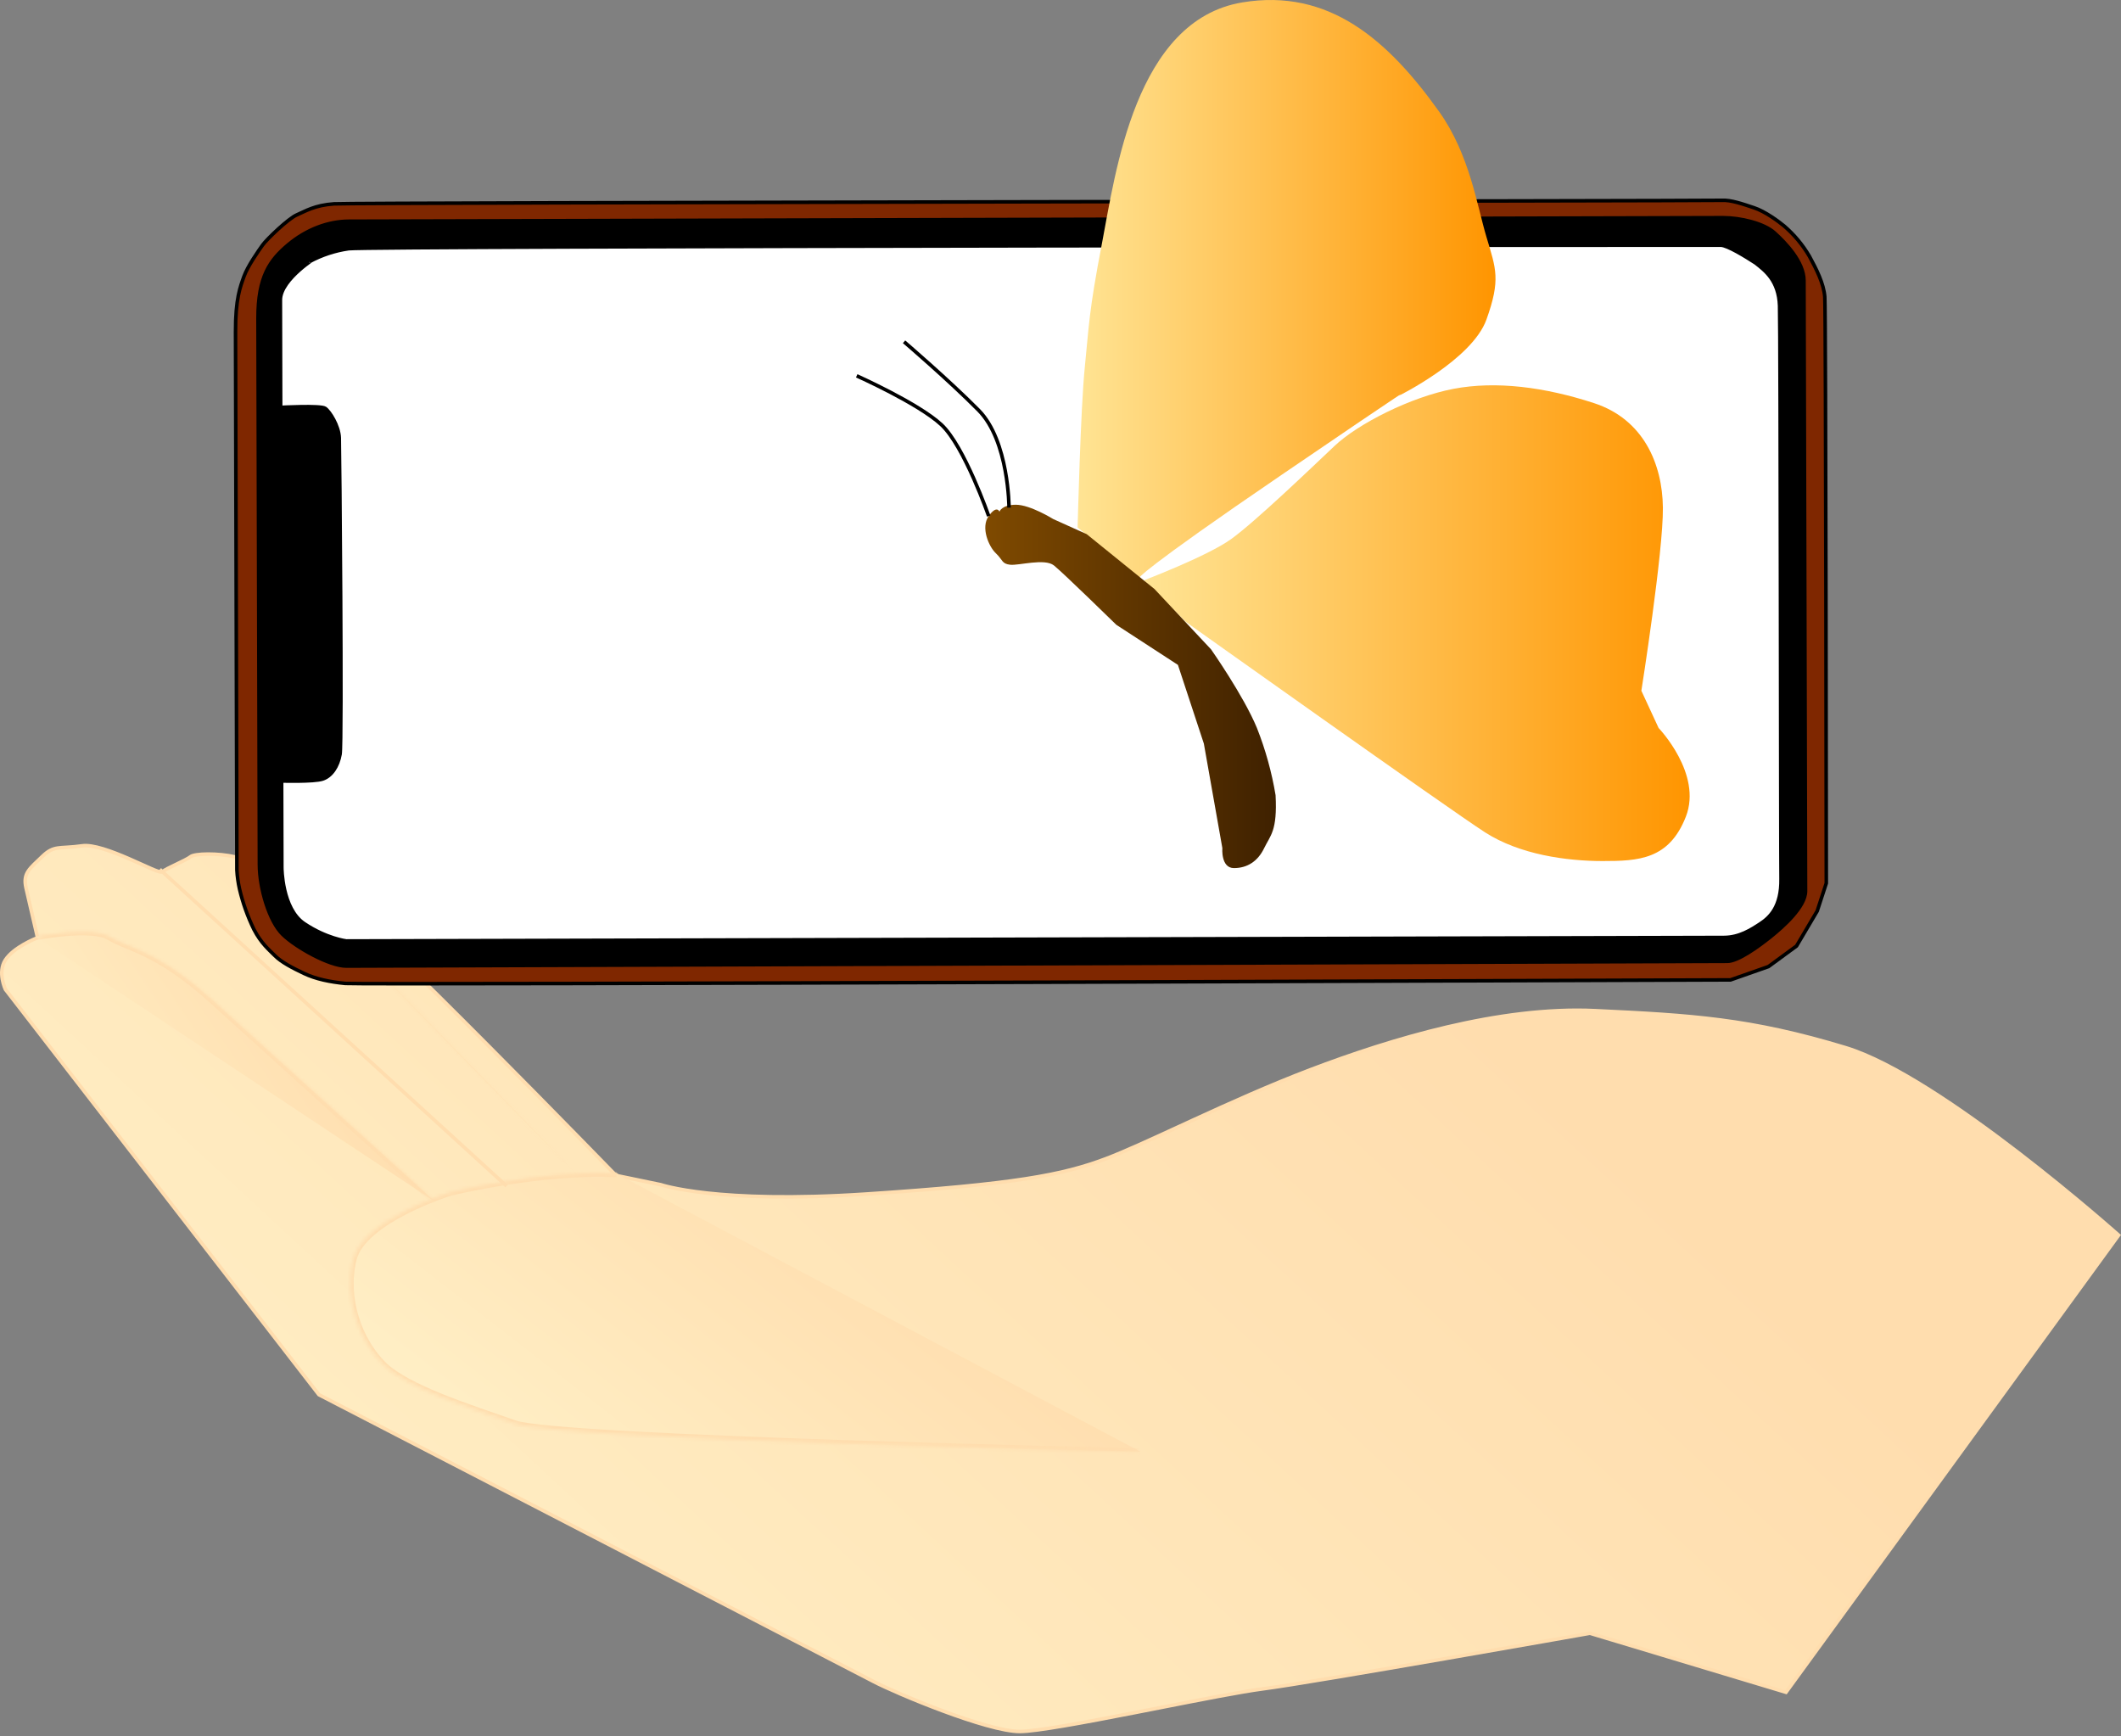 <svg width="595" height="487" viewBox="0 0 595 487" fill="none" xmlns="http://www.w3.org/2000/svg">
<rect x="0" y="0" width="595" height="487" fill="#808080" stroke="none"/>
<path d="M445.994 458.634C445.907 458.142 445.907 458.142 445.906 458.142L445.904 458.142L445.893 458.144L445.851 458.152L445.684 458.181L445.032 458.297L444.218 458.441L442.545 458.737C440.395 459.117 437.308 459.662 433.56 460.321C426.064 461.641 415.923 463.418 405.342 465.253C384.172 468.924 361.265 472.819 354.245 473.728C348.357 474.49 337.115 476.701 325.352 479.014C323.019 479.473 320.666 479.935 318.33 480.392C311.264 481.772 304.351 483.094 298.619 484.071C292.87 485.051 288.356 485.675 286.062 485.675C283.791 485.675 280.474 485.01 276.646 483.94C272.83 482.874 268.55 481.418 264.37 479.862C256.005 476.749 248.082 473.251 245.14 471.705C242.169 470.145 203.225 450.008 165.028 430.263C145.929 420.39 127.015 410.614 112.876 403.307L95.822 394.494L91.056 392.031L89.802 391.383L89.481 391.217L89.471 391.212L1.529 277.545L1.526 277.54C1.511 277.506 1.487 277.454 1.457 277.385C1.398 277.247 1.315 277.044 1.222 276.787C1.036 276.273 0.812 275.551 0.664 274.717C0.365 273.038 0.381 270.981 1.518 269.249C2.687 267.467 4.814 265.956 6.703 264.876C7.639 264.341 8.5 263.922 9.126 263.636C9.44 263.494 9.694 263.385 9.868 263.312C9.956 263.275 10.023 263.248 10.069 263.229L10.12 263.209L10.132 263.204L10.135 263.203L10.135 263.203L10.135 263.203L10.135 263.203L10.54 263.047L10.442 262.624L7.315 249.116C6.817 246.957 7.105 245.614 7.885 244.401C8.288 243.774 8.832 243.167 9.51 242.493C9.89 242.115 10.294 241.733 10.731 241.321C11.087 240.984 11.465 240.628 11.869 240.236C12.725 239.406 13.441 238.876 14.124 238.524C14.803 238.174 15.47 237.989 16.243 237.875C16.909 237.777 17.637 237.733 18.52 237.679C18.68 237.669 18.846 237.659 19.017 237.649C20.121 237.58 21.431 237.483 23.048 237.253C24.531 237.041 26.591 237.406 28.918 238.108C31.228 238.806 33.734 239.814 36.082 240.831C37.255 241.34 38.386 241.848 39.43 242.32C39.533 242.367 39.636 242.413 39.738 242.459C40.662 242.877 41.515 243.263 42.26 243.586C43.083 243.943 43.791 244.231 44.325 244.403C44.589 244.489 44.835 244.553 45.041 244.578C45.144 244.591 45.26 244.596 45.374 244.58C45.484 244.563 45.645 244.519 45.777 244.385C45.837 244.325 45.973 244.223 46.206 244.08C46.429 243.943 46.712 243.787 47.041 243.616C47.699 243.272 48.515 242.881 49.355 242.479L49.435 242.441C50.246 242.052 51.075 241.656 51.784 241.291C52.503 240.922 53.144 240.564 53.514 240.267C53.605 240.194 53.784 240.102 54.081 240.01C54.37 239.92 54.736 239.841 55.169 239.776C56.035 239.645 57.134 239.575 58.349 239.572C60.781 239.564 63.631 239.822 65.947 240.364C68.266 240.906 73.269 242.666 78.795 244.973C84.316 247.277 90.311 250.106 94.613 252.772C95.651 253.415 97.651 255.087 100.389 257.565C103.113 260.029 106.533 263.26 110.398 266.988C118.127 274.446 127.622 283.887 136.848 293.162C146.073 302.437 155.027 311.544 161.676 318.332C165 321.727 167.747 324.541 169.664 326.507C170.622 327.49 171.372 328.261 171.883 328.786L172.466 329.385L172.615 329.538L172.653 329.577L172.662 329.587L172.665 329.589C172.665 329.59 172.665 329.59 173.024 329.242L172.665 329.59L172.772 329.7L172.922 329.731L185.396 332.32L185.416 332.327C185.449 332.338 185.498 332.353 185.562 332.373C185.691 332.413 185.882 332.471 186.14 332.543C186.655 332.686 187.433 332.887 188.495 333.118C190.619 333.581 193.88 334.167 198.447 334.666C207.58 335.663 221.935 336.313 242.864 334.935C284.673 332.183 298.155 329.586 310.214 325.029C315.332 323.095 322.409 319.836 330.569 316.078C331.995 315.421 333.455 314.749 334.942 314.067C344.953 309.472 356.271 304.377 367.52 300.097C390.041 291.528 420.677 282.209 447.542 283.502C474.507 284.799 490.856 285.713 517.753 293.876C524.427 295.901 532.57 300.207 541.052 305.553C549.526 310.894 558.308 317.254 566.254 323.362C574.199 329.47 581.303 335.323 586.421 339.649C588.98 341.812 591.042 343.593 592.464 344.833C593.175 345.453 593.726 345.938 594.099 346.268C594.185 346.344 594.262 346.412 594.329 346.471L501.022 474.681L446.139 458.155L446.024 458.121L445.907 458.142L445.994 458.634Z" fill="url(#paint0_linear)" stroke="#FFDDAE"/>
<mask id="path-2-inside-1" fill="white">
<path d="M319.934 407.194C319.934 407.194 156.701 403.775 144.372 399.4C132.043 395.024 114.159 389.524 107.385 382.772C100.61 376.02 96.315 364.196 99.05 353.15C101.784 342.104 126.141 334.447 126.141 334.447C126.141 334.447 152.059 328.107 173.024 329.252"/>
</mask>
<path d="M319.934 407.194C319.934 407.194 156.701 403.775 144.372 399.4C132.043 395.024 114.159 389.524 107.385 382.772C100.61 376.02 96.315 364.196 99.05 353.15C101.784 342.104 126.141 334.447 126.141 334.447C126.141 334.447 152.059 328.107 173.024 329.252" fill="url(#paint1_linear)"/>
<path d="M126.141 334.447L125.903 333.475L125.872 333.483L125.841 333.493L126.141 334.447ZM319.934 407.194C319.955 406.195 319.954 406.195 319.953 406.195C319.951 406.195 319.95 406.195 319.947 406.195C319.942 406.194 319.935 406.194 319.925 406.194C319.905 406.194 319.876 406.193 319.836 406.192C319.758 406.191 319.641 406.188 319.486 406.185C319.177 406.178 318.718 406.168 318.119 406.155C316.921 406.129 315.162 406.09 312.918 406.039C308.432 405.937 302.008 405.787 294.261 405.592C278.767 405.203 257.98 404.639 236.809 403.939C215.637 403.238 194.085 402.4 177.06 401.465C168.546 400.997 161.172 400.506 155.546 399.995C152.732 399.74 150.365 399.48 148.516 399.218C146.641 398.953 145.372 398.693 144.706 398.457L144.037 400.342C144.913 400.653 146.364 400.933 148.235 401.198C150.131 401.467 152.535 401.73 155.365 401.987C161.026 402.501 168.427 402.994 176.95 403.462C193.998 404.399 215.566 405.237 236.743 405.937C257.921 406.638 278.714 407.203 294.211 407.592C301.96 407.786 308.385 407.937 312.873 408.039C315.117 408.09 316.877 408.129 318.076 408.155C318.675 408.168 319.134 408.178 319.444 408.184C319.598 408.188 319.716 408.19 319.794 408.192C319.833 408.193 319.863 408.193 319.883 408.194C319.893 408.194 319.9 408.194 319.905 408.194C319.908 408.194 319.91 408.194 319.911 408.194C319.912 408.194 319.913 408.194 319.934 407.194ZM144.706 398.457C138.508 396.257 131.002 393.805 124.169 391.05C117.303 388.281 111.318 385.28 108.09 382.064L106.679 383.48C110.226 387.016 116.569 390.141 123.421 392.904C130.306 395.681 137.907 398.166 144.037 400.342L144.706 398.457ZM108.09 382.064C101.539 375.534 97.379 364.061 100.02 353.39L98.079 352.91C95.252 364.331 99.682 376.507 106.679 383.48L108.09 382.064ZM100.02 353.39C100.63 350.925 102.482 348.544 105.084 346.329C107.671 344.127 110.897 342.175 114.077 340.546C117.251 338.92 120.346 337.632 122.65 336.75C123.801 336.309 124.752 335.971 125.414 335.743C125.745 335.629 126.004 335.543 126.179 335.485C126.266 335.457 126.333 335.435 126.377 335.421C126.399 335.414 126.415 335.409 126.426 335.405C126.431 335.404 126.435 335.402 126.438 335.402C126.439 335.401 126.44 335.401 126.44 335.401C126.441 335.401 126.441 335.401 126.441 335.401C126.441 335.401 126.441 335.401 126.141 334.447C125.841 333.493 125.841 333.493 125.84 333.493C125.84 333.493 125.84 333.493 125.839 333.493C125.838 333.494 125.837 333.494 125.835 333.494C125.832 333.496 125.827 333.497 125.821 333.499C125.808 333.503 125.789 333.509 125.765 333.517C125.717 333.532 125.647 333.555 125.555 333.585C125.372 333.645 125.104 333.734 124.764 333.852C124.083 334.086 123.11 334.432 121.935 334.882C119.587 335.781 116.422 337.097 113.165 338.766C109.913 340.432 106.538 342.465 103.788 344.806C101.054 347.134 98.836 349.852 98.079 352.91L100.02 353.39ZM126.141 334.447C126.379 335.418 126.379 335.418 126.379 335.418C126.379 335.418 126.379 335.418 126.379 335.418C126.38 335.418 126.381 335.417 126.382 335.417C126.385 335.416 126.39 335.415 126.396 335.414C126.408 335.411 126.426 335.406 126.45 335.401C126.499 335.389 126.571 335.372 126.668 335.349C126.86 335.303 127.146 335.236 127.518 335.151C128.262 334.981 129.351 334.74 130.723 334.453C133.468 333.879 137.346 333.125 141.877 332.408C150.952 330.97 162.591 329.684 172.97 330.25L173.079 328.253C162.492 327.675 150.69 328.986 141.564 330.432C136.995 331.156 133.084 331.916 130.314 332.495C128.928 332.785 127.828 333.029 127.073 333.201C126.696 333.288 126.404 333.356 126.207 333.403C126.108 333.426 126.033 333.444 125.982 333.456C125.956 333.462 125.937 333.467 125.924 333.47C125.917 333.472 125.912 333.473 125.909 333.474C125.907 333.474 125.906 333.475 125.905 333.475C125.905 333.475 125.904 333.475 125.904 333.475C125.904 333.475 125.903 333.475 126.141 334.447Z" fill="#FFDDAE" mask="url(#path-2-inside-1)"/>
<mask id="path-4-inside-2" fill="white">
<path d="M9.965 262.737C9.965 262.737 25.656 259.648 30.675 262.737C35.695 265.825 44.249 266.655 59.588 280.545L122.172 337.194"/>
</mask>
<path d="M9.965 262.737C9.965 262.737 25.656 259.648 30.675 262.737C35.695 265.825 44.249 266.655 59.588 280.545L122.172 337.194" fill="url(#paint2_linear)"/>
<path d="M59.588 280.545L58.917 281.286L58.917 281.286L59.588 280.545ZM9.965 262.737C10.159 263.718 10.158 263.718 10.158 263.718C10.159 263.718 10.159 263.718 10.159 263.718C10.159 263.718 10.16 263.718 10.16 263.718C10.162 263.717 10.165 263.717 10.168 263.716C10.175 263.715 10.185 263.713 10.2 263.71C10.228 263.704 10.271 263.696 10.328 263.686C10.441 263.664 10.609 263.633 10.825 263.595C11.258 263.517 11.883 263.41 12.649 263.291C14.184 263.052 16.278 262.766 18.523 262.575C20.772 262.384 23.149 262.292 25.256 262.432C27.399 262.574 29.114 262.95 30.151 263.588L31.2 261.885C29.727 260.979 27.599 260.583 25.388 260.436C23.141 260.287 20.654 260.387 18.354 260.582C16.049 260.778 13.906 261.071 12.342 261.314C11.559 261.436 10.919 261.546 10.473 261.626C10.251 261.666 10.077 261.698 9.958 261.72C9.898 261.731 9.853 261.74 9.821 261.746C9.806 261.749 9.794 261.751 9.786 261.753C9.781 261.754 9.778 261.754 9.776 261.755C9.775 261.755 9.774 261.755 9.773 261.755C9.773 261.755 9.773 261.756 9.773 261.756C9.772 261.756 9.772 261.756 9.965 262.737ZM30.151 263.588C35.529 266.897 43.626 267.439 58.917 281.286L60.259 279.803C44.873 265.87 35.861 264.753 31.2 261.885L30.151 263.588ZM58.917 281.286L121.501 337.936L122.843 336.453L60.259 279.803L58.917 281.286Z" fill="#FFDDAE" mask="url(#path-4-inside-2)"/>
<path d="M44.841 243.866L142.102 332.676" stroke="#FFDDAE"/>
<mask id="path-7-inside-3" fill="white">
<path d="M78.686 244.553C75.431 240.38 162.735 330.392 162.735 330.392L78.686 244.553Z"/>
</mask>
<path d="M78.686 244.553C75.431 240.38 162.735 330.392 162.735 330.392L78.686 244.553Z" fill="url(#paint3_linear)"/>
<path d="M79.474 243.937C79.455 243.913 79.45 243.905 79.452 243.908C79.453 243.91 79.462 243.922 79.473 243.942C79.481 243.955 79.51 244.006 79.538 244.08C79.551 244.119 79.578 244.222 79.588 244.283C79.596 244.379 79.575 244.627 79.532 244.771C79.438 244.957 79.142 245.252 78.954 245.347C78.804 245.391 78.547 245.41 78.448 245.4C78.278 245.373 78.161 245.307 78.145 245.299C78.107 245.278 78.082 245.261 78.074 245.256C78.069 245.252 78.162 245.327 78.411 245.56C78.859 245.978 79.62 246.721 80.658 247.753C82.73 249.81 85.87 252.981 89.733 256.906C97.458 264.756 108.065 275.615 118.774 286.605C129.483 297.596 140.294 308.716 148.428 317.089C152.494 321.276 155.892 324.776 158.273 327.229C159.463 328.455 160.399 329.42 161.038 330.078C161.357 330.407 161.602 330.66 161.767 330.83C161.85 330.915 161.912 330.98 161.954 331.023C161.975 331.044 161.991 331.061 162.002 331.072C162.007 331.077 162.011 331.081 162.014 331.084C162.015 331.085 162.016 331.086 162.017 331.087C162.017 331.088 162.018 331.088 162.735 330.392C163.453 329.696 163.453 329.695 163.452 329.694C163.451 329.694 163.45 329.693 163.449 329.691C163.446 329.689 163.443 329.685 163.437 329.679C163.427 329.668 163.411 329.652 163.39 329.63C163.348 329.587 163.285 329.522 163.203 329.437C163.038 329.267 162.793 329.015 162.473 328.686C161.835 328.027 160.898 327.062 159.708 325.836C157.327 323.383 153.929 319.883 149.862 315.696C141.728 307.322 130.916 296.201 120.206 285.21C109.497 274.219 98.887 263.357 91.158 255.503C87.295 251.577 84.148 248.4 82.068 246.334C81.03 245.303 80.249 244.54 79.776 244.098C79.565 243.901 79.352 243.707 79.207 243.608C79.183 243.591 79.142 243.564 79.092 243.537C79.064 243.522 78.937 243.452 78.761 243.424C78.657 243.413 78.398 243.433 78.245 243.477C78.055 243.573 77.758 243.87 77.663 244.058C77.62 244.204 77.598 244.455 77.607 244.555C77.618 244.619 77.645 244.726 77.66 244.77C77.711 244.908 77.786 245.015 77.8 245.036C77.831 245.081 77.866 245.127 77.897 245.168L79.474 243.937Z" fill="#FFDDAE" mask="url(#path-7-inside-3)"/>
<path d="M66.454 244.064L66.071 93.134C66.046 83.671 67.423 80.414 68.438 77.555C69.453 74.695 72.519 70.335 73.667 68.732C74.814 67.13 80.869 61.294 83.277 60.266C85.684 59.238 88.23 57.564 93.704 57.182C99.177 56.801 480.319 56.358 482.946 56.191C485.573 56.023 489.001 57.269 492.072 58.282C495.143 59.294 498.867 62.047 500.473 63.37C503.297 65.786 505.697 68.656 507.574 71.861C509.553 75.499 511.604 79.493 511.905 83.279C512.206 87.064 512.328 247.748 512.328 247.748L509.778 255.542L503.978 265.352L496.112 271.122L485.471 274.861C485.471 274.861 101.192 276.276 96.882 275.854C92.571 275.431 88.638 274.638 85.277 273.045C81.915 271.453 78.91 269.86 77.166 268.115C75.421 266.37 73.218 264.553 71.233 260.707C69.466 257.089 68.111 253.285 67.194 249.366C66.802 247.622 66.554 245.848 66.454 244.064Z" fill="#7F2700" stroke="black" stroke-miterlimit="10"/>
<path d="M72.769 242.558L72.376 89.298C72.346 77.596 75.728 72.95 80.859 68.641C85.991 64.331 92.112 62.062 97.912 62.052L483.365 61.065C488.216 61.065 494.806 62.617 497.765 65.288C500.723 67.959 506.049 73.383 506.064 78.695L506.503 249.966C506.503 254.408 500.07 260.061 496.668 262.783C493.266 265.505 487.573 269.641 484.574 269.651C481.574 269.662 101.768 270.974 97.136 270.984C92.505 270.995 83.114 265.815 79.314 262.116C75.513 258.417 72.784 249.142 72.769 242.558Z" fill="black" stroke="black" stroke-miterlimit="10"/>
<path d="M79.063 243.367L79.002 219.062C79.002 219.062 88.01 219.331 90.49 218.522C92.969 217.713 94.785 215.022 95.397 211.562C96.009 208.102 95.29 126.16 95.172 122.812C95.055 119.465 92.489 115.399 91.209 114.529C89.928 113.659 78.732 114.27 78.732 114.27L78.655 84.149C78.655 78.043 90.051 71.5 86.817 73.383C90.243 71.534 93.969 70.306 97.825 69.755C103.793 68.997 480.911 68.707 482.762 68.773C484.614 68.839 489.705 71.958 492.48 73.769C495.173 75.881 498.984 78.705 499.223 85.762C499.463 92.819 499.514 238.732 499.631 246.542C499.749 254.352 496.459 257.379 493.847 259.094C491.235 260.809 487.93 262.95 483.589 262.961L97.151 263.943C97.151 263.943 91.571 263.266 85.322 259.063C79.073 254.861 79.063 243.367 79.063 243.367Z" fill="white" stroke="black" stroke-miterlimit="10"/>
<path d="M332.684 174.463C332.684 174.463 406.798 227.179 416.588 233.468C426.378 239.757 439.528 241.523 449.585 241.523C459.643 241.523 468.221 241.126 472.93 229.081C477.638 217.036 465.283 204.198 465.283 204.198L460.45 193.758C460.45 193.758 466.625 154.692 466.488 142.38C466.352 130.069 460.991 117.596 447.175 113.079C433.36 108.562 419.675 106.79 407.736 109.07C395.797 111.35 381.025 118.798 374.335 125.124C367.645 131.45 352.071 146.395 345.363 151.216C338.654 156.036 320.881 162.784 320.881 162.784L332.684 174.463Z" fill="url(#paint4_linear)"/>
<path d="M302.302 147.969C302.302 147.969 303.122 114.678 304.314 103.017C305.507 91.356 305.389 87.663 309.147 68.177C312.905 48.69 318.399 5.678 348.5 0.675C372.823 -3.367 389.386 11.236 403.711 31.304C412.239 43.252 414.308 57.501 416.992 66.467C419.675 75.432 421.017 78.4 416.992 89.627C412.967 100.855 392.43 110.998 392.43 110.998C392.43 110.998 399.673 105.824 359.637 133.117C319.602 160.411 319.596 162.053 319.596 162.053L302.302 147.969Z" fill="url(#paint5_linear)"/>
<path d="M346.164 243.499C342.436 243.499 342.902 237.879 342.902 237.879L337.715 208.578L330.441 186.502L313.166 175.262C313.166 175.262 298.258 160.683 295.661 158.608C293.064 156.532 285.803 158.676 283.393 158.409C280.982 158.143 281.38 157.102 279.367 155.193C277.355 153.285 275.075 147.969 277.354 144.759C279.634 141.55 280.373 143.52 280.373 143.52C280.373 143.52 280.995 141.581 285.001 141.581C289.008 141.581 295.462 145.596 295.462 145.596L304.848 149.828L323.863 165.219L339.728 182.14C339.728 182.14 348.847 195.096 352.605 204.198C355.011 210.283 356.764 216.605 357.836 223.059C358.364 233.115 356.363 234.298 354.618 237.929C352.872 241.56 349.922 243.499 346.164 243.499Z" fill="url(#paint6_linear)"/>
<path d="M253.613 95.873C253.613 95.873 266.037 106.493 274.535 115.081C283.032 123.668 283.057 142.393 283.057 142.393" stroke="black" stroke-miterlimit="10"/>
<path d="M240.332 105.421C240.332 105.421 257.638 113.147 264.074 119.12C270.51 125.093 277.355 144.759 277.355 144.759" stroke="black" stroke-miterlimit="10"/>
<defs>
<linearGradient id="paint0_linear" x1="48.484" y1="467.411" x2="309.245" y2="185.54" gradientUnits="userSpaceOnUse">
<stop stop-color="#FFF0C7"/>
<stop offset="0.577" stop-color="#FFE5B8"/>
<stop offset="1" stop-color="#FFDDAE"/>
</linearGradient>
<linearGradient id="paint1_linear" x1="116.282" y1="401.322" x2="195.602" y2="299.235" gradientUnits="userSpaceOnUse">
<stop stop-color="#FFF0C7"/>
<stop offset="0.577" stop-color="#FFE5B8"/>
<stop offset="1" stop-color="#FFDDAE"/>
</linearGradient>
<linearGradient id="paint2_linear" x1="19.109" y1="331.491" x2="92.66" y2="282.162" gradientUnits="userSpaceOnUse">
<stop stop-color="#FFF0C7"/>
<stop offset="0.577" stop-color="#FFE5B8"/>
<stop offset="1" stop-color="#FFDDAE"/>
</linearGradient>
<linearGradient id="paint3_linear" x1="85.453" y1="323.925" x2="152.269" y2="294.29" gradientUnits="userSpaceOnUse">
<stop stop-color="#FFF0C7"/>
<stop offset="0.577" stop-color="#FFE5B8"/>
<stop offset="1" stop-color="#FFDDAE"/>
</linearGradient>
<linearGradient id="paint4_linear" x1="320.881" y1="174.773" x2="473.992" y2="174.773" gradientUnits="userSpaceOnUse">
<stop stop-color="#FFE494"/>
<stop offset="1" stop-color="#FF9500"/>
</linearGradient>
<linearGradient id="paint5_linear" x1="302.302" y1="80.994" x2="419.526" y2="80.994" gradientUnits="userSpaceOnUse">
<stop stop-color="#FFE494"/>
<stop offset="1" stop-color="#FF9500"/>
</linearGradient>
<linearGradient id="paint6_linear" x1="276.404" y1="192.525" x2="357.923" y2="192.525" gradientUnits="userSpaceOnUse">
<stop stop-color="#7F4A00"/>
<stop offset="1" stop-color="#3F2100"/>
</linearGradient>
</defs>
</svg>

